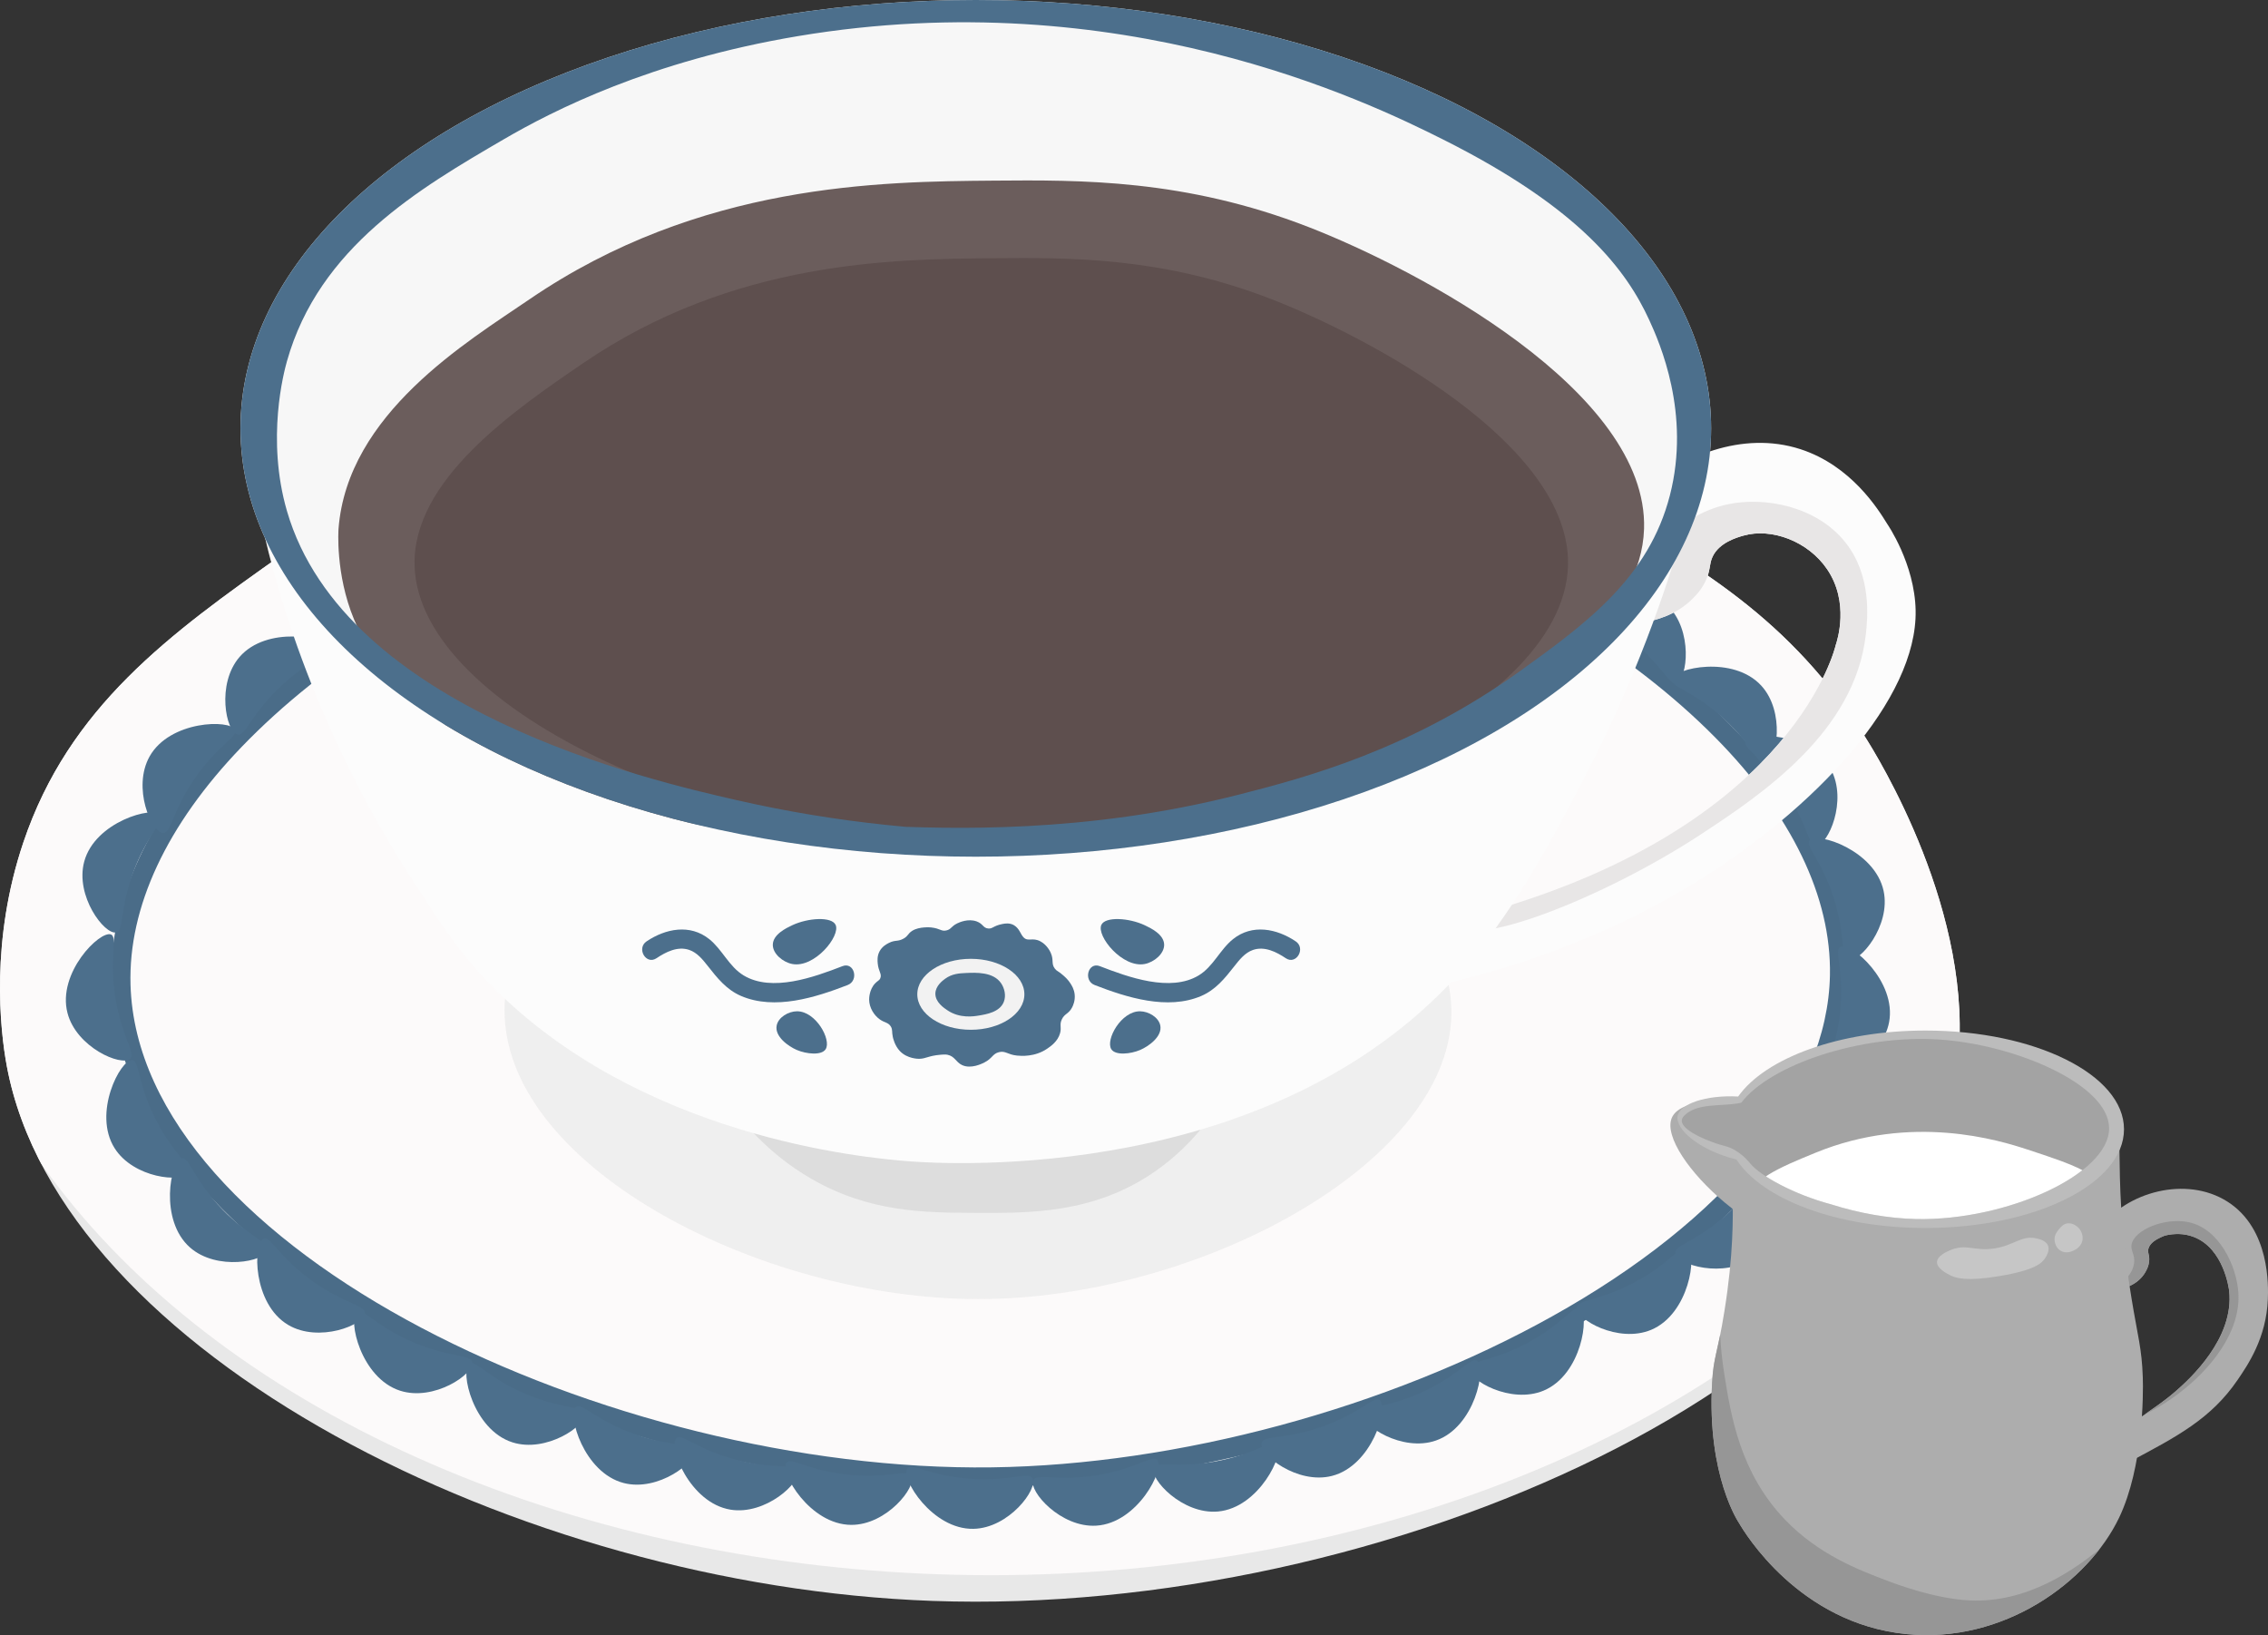 <?xml version="1.0" encoding="UTF-8"?><svg id="_レイヤー_2" xmlns="http://www.w3.org/2000/svg" xmlns:xlink="http://www.w3.org/1999/xlink" viewBox="0 0 347.751 250.674"><rect x="0" y="0" width="347.751" height="250.674" fill="#333333" stroke="none"/><defs><style>.cls-1{clip-path:url(#clippath-4);}.cls-2{fill:#fcfcfc;}.cls-3{fill:#fff;}.cls-4{fill:#4a6c88;}.cls-5{fill:#e8e6e6;}.cls-6{clip-path:url(#clippath-1);}.cls-7{fill:#f2f2f2;}.cls-8{fill:#6b5d5c;}.cls-9{clip-path:url(#clippath-5);}.cls-10{clip-path:url(#clippath-3);}.cls-11{fill:#5e4f4e;}.cls-12{fill:#969696;}.cls-13{fill:#ddd;}.cls-14{fill:#4c6f8c;}.cls-15{fill:#fcfafa;}.cls-16{fill:#a3a3a3;}.cls-17{clip-path:url(#clippath-2);}.cls-18{fill:#c6c6c6;}.cls-19{fill:#adadad;}.cls-20{fill:#bcbcbc;}.cls-21{fill:#eaeaea;}.cls-22{clip-path:url(#clippath);}.cls-23{fill:#f7f7f7;}.cls-24{opacity:.7;}.cls-25{fill:#e8e8e8;}</style><clipPath id="clippath"><path class="cls-25" d="M300.121,163.513c-5.948,47.902-88.057,84.398-157.152,81.92C79.564,243.159,9.295,207.427,1.059,163.513c-1.092-5.825-2.523-19.413,2.526-34.375,7.008-20.77,22.357-31.908,39.956-44.308 0-0,42.892-30.042,105.734-36.657.016-.002.024-.003.024-.003-.005.002,49.23,4.963,92.044,27.956,19.586,10.519,33.316,19.118,44.572,36.757,1.83,2.868,17.096,27.359,14.207,50.629Z"/></clipPath><clipPath id="clippath-1"><path class="cls-2" d="M293.722,93.611c.25,13.46-15.15,30.37-34.34,42.02-35.49,21.54-76.28,19.87-76.82,17.17-.39-1.96,19.85-7.61,21.69-8.13,11.44-3.2,14.9-2.84,20.74-4.09,0,0,2.37-.54,5.02-1.33,45.42-13.62,51.45-40.32,51.45-40.32.262-.77,2.131-6.583-1.3-11.65-2.927-4.322-8.541-6.39-12.843-5.165-1.0.285-3.745,1.066-4.747,3.264-.532,1.167-.26,2.048-1.088,3.758-.646,1.336-1.474,2.165-1.978,2.67-2.536,2.541-5.836,3.313-7.234,3.563-4.31,6.16-6.5,12.47-8.39,11.87-1.94-.62-3.21-8.3-1.07-16.7,1.26-4.95,3.72-10.15,7.92-14.29.4-.4.83-.79,1.28-1.19,5.76-5,15.07-9.1,24.04-6.2,7.8,2.53,11.94,9.23,13.32,11.47,0,0,4.22,6.08,4.35,13.28Z"/></clipPath><clipPath id="clippath-2"><ellipse class="cls-23" cx="149.62" cy="65.67" rx="112.747" ry="65.67"/></clipPath><clipPath id="clippath-3"><path class="cls-19" d="M347.726,199.179c-.222,5.934-3.071,10.087-4.643,12.383-4.062,5.934-9.201,8.646-16.765,12.644-1.428.75-7.616,4.017-8.255,3.091-.326-.463.88-1.845,2.061-3.091,5.803-6.116,9.755-7.61,13.674-11.092,1.774-1.578,8.816-7.838,7.995-15.219-.026-.261-.802-6.468-5.412-8.255-1.513-.587-3.045-.548-4.441-.215h-.007c-.209.078-.43.17-.652.28-.587.287-1.617.796-1.872,1.741-.163.606.157.835.131,1.676-.026,1.056-.548,1.845-.77,2.191-.932,1.415-3.091,2.719-5.288,2.061-.248-.072-.483-.17-.704-.28-1.272,2.595-1.558,4.767-2.139,4.669-.815-.137-2.028-5.08-.476-9.872.261-.815.606-1.624,1.05-2.406.209-.385.45-.763.717-1.135,4.023-5.601,13.27-8.164,19.608-4.128,6.566,4.18,6.26,13.041,6.188,14.958Z"/></clipPath><clipPath id="clippath-4"><path class="cls-19" d="M322.534,167.968c4.382,3.497.695,9.128,4.299,31.127.962,5.868,1.566,7.57,1.72,12.038.091,2.65.081,13.737-3.611,21.497-4.693,9.863-17.7,19.395-32.675,17.885-16.419-1.655-24.758-15.528-25.624-17.025,0-0-4.922-7.16-4.127-21.497.228-4.115.825-4.34,1.892-11.006,2.796-17.471-.421-21.444,3.095-25.624,3.954-4.701,9.373-1.285,26.226-3.268,18.9-2.224,24.044-7.928,28.806-4.127Z"/></clipPath><clipPath id="clippath-5"><path class="cls-16" d="M323.391,172.953c.046,7.068-15.78,14.222-29.578,13.935-4.291-.091-8.803-.913-12.931-2.217-.013-.007-.026-.013-.039-.013-5.797-1.539-10.876-4.369-12.441-6.24-.215-.261-.959-1.219-2.276-2.021-1.232-.756-1.708-.606-3.652-1.337-.763-.28-4.714-1.774-4.604-3.306.026-.333.235-.593.476-.815,1.904-1.806,5.347-1.337,8.04-1.767.209-.033.411-.072.606-.117,4.369-5.784,18.251-10.511,30.432-9.683,11.587.782,25.926,6.873,25.965,13.583Z"/></clipPath></defs><g id="_レイヤー_1-2"><path class="cls-25" d="M300.121,163.513c-5.948,47.902-88.057,84.398-157.152,81.92C79.564,243.159,9.295,207.427,1.059,163.513c-1.092-5.825-2.523-19.413,2.526-34.375,7.008-20.77,22.357-31.908,39.956-44.308 0-0,42.892-30.042,105.734-36.657.016-.002.024-.003.024-.003-.005.002,49.23,4.963,92.044,27.956,19.586,10.519,33.316,19.118,44.572,36.757,1.83,2.868,17.096,27.359,14.207,50.629Z"/><g class="cls-22"><ellipse class="cls-15" cx="151.936" cy="128.743" rx="162.198" ry="112.747"/></g><path class="cls-4" d="M150.092,227.971c-28.958,0-61.473-8.167-87.414-22.011-28.437-15.176-45.08-35.176-45.663-54.874-.378-12.75,5.804-26.12,17.877-38.663,25.564-26.557,72.638-45.353,114.474-45.708.402-.003.813-.005,1.218-.005,41.726,0,88.649,18.081,114.516,44.214,12.334,12.461,18.726,25.823,18.485,38.643-.798,42.453-72.561,77.597-131.445,78.39-.68.009-1.363.014-2.047.014ZM150.589,69.71c-.401,0-.798.002-1.198.005-41.094.348-87.288,18.766-112.337,44.789-11.502,11.948-17.395,24.567-17.041,36.493,1.207,40.773,73.693,74.747,132.085,73.96,28.464-.383,60.566-9.034,85.874-23.142,26.736-14.904,42.269-33.968,42.612-52.305l1.5.028-1.5-.028c.226-11.99-5.866-24.604-17.617-36.476-25.344-25.605-71.396-43.325-112.378-43.325Z"/><g class="cls-24"><path class="cls-21" d="M222.537,155.688c-.564,22.892-39.047,43.494-72.581,43.472-32.745-.022-71.715-19.717-72.581-43.472-.569-15.608,15.507-27.633,21.832-32.364,31.205-23.343,79.644-19.073,106.86,5.362,6.637,5.959,16.764,15.051,16.47,27.002Z"/></g><path class="cls-14" d="M278.48,129.634c1.808-.045,4.848-6.876,2.244-11.688-3.026-5.591-12.284-5.886-13.072-4.271-.511,1.047,2.762,2.432,6.296,7.85,3.254,4.989,3.298,8.139,4.533,8.109Z"/><path class="cls-14" d="M270.73,116.993c1.742-.485,3.023-7.852-.678-11.882-4.3-4.683-13.349-2.709-13.719-.95-.24,1.14,3.272,1.684,8.022,6.075,4.374,4.044,5.186,7.088,6.376,6.756Z"/><path class="cls-14" d="M257.039,104.656c1.712-.582,2.574-8.01-1.347-11.825-4.557-4.433-13.481-1.951-13.751-.174-.175,1.152,3.362,1.497,8.352,5.612,4.595,3.79,5.577,6.784,6.747,6.386Z"/><path class="cls-14" d="M36.41,112.618c-1.756-.432-3.26-7.756.316-11.897,4.155-4.812,13.261-3.114,13.684-1.366.274,1.132-3.22,1.783-7.833,6.316-4.249,4.175-4.968,7.242-6.167,6.947Z"/><path class="cls-2" d="M293.722,93.611c.25,13.46-15.15,30.37-34.34,42.02-35.49,21.54-76.28,19.87-76.82,17.17-.39-1.96,19.85-7.61,21.69-8.13,11.44-3.2,14.9-2.84,20.74-4.09,0,0,2.37-.54,5.02-1.33,45.42-13.62,51.45-40.32,51.45-40.32.262-.77,2.131-6.583-1.3-11.65-2.927-4.322-8.541-6.39-12.843-5.165-1.0.285-3.745,1.066-4.747,3.264-.532,1.167-.26,2.048-1.088,3.758-.646,1.336-1.474,2.165-1.978,2.67-2.536,2.541-5.836,3.313-7.234,3.563-4.31,6.16-6.5,12.47-8.39,11.87-1.94-.62-3.21-8.3-1.07-16.7,1.26-4.95,3.72-10.15,7.92-14.29.4-.4.83-.79,1.28-1.19,5.76-5,15.07-9.1,24.04-6.2,7.8,2.53,11.94,9.23,13.32,11.47,0,0,4.22,6.08,4.35,13.28Z"/><g class="cls-6"><path class="cls-5" d="M286.077,97.346c-1.708,14.84-15.831,24.376-25.319,30.593-14.993,9.825-35.602,17.805-37.978,13.714-3.301-5.684,27.265-31.725,25.846-33.231-.439-.466-3.131,2.312-4.22,1.582-2.874-1.925,3.992-29.245,20.572-32.703,5.631-1.175,13.528.306,17.934,5.802,4.117,5.136,3.461,11.667,3.165,14.242Z"/></g><path class="cls-7" d="M252.012,75.061c-.45.4-.88.79-1.28,1.19-4.2,4.14-6.66,9.34-7.92,14.29-1.04-1.55-1.64-3.37-1.64-5.33,0-5.54,4.84-10.05,10.84-10.15Z"/><path class="cls-13" d="M191.4,147.543c.393,3.098,1.028,11.405-3.625,20.16-.814,1.532-4.033,7.296-10.729,11.927-9.276,6.415-19.02,6.362-27.708,6.315-7.672-.042-16.091-.087-25.032-5.282-6.702-3.894-10.809-9.003-13.028-12.28-2.772-10.576-1.365-14.392.587-15.848,6.166-4.601,20.313,13.891,39.653,15.188,10.424.699,23.731-3.482,39.882-20.179Z"/><path class="cls-2" d="M249.19,63.445c.077,2.096.507,5.648,2.561,9.596,2.017,3.877,4.722,6.445,6.451,7.858-2.798,9.797-7.451,23.349-15.348,38.47-4.909,9.4-10.86,20.795-19.325,30.112-28.937,31.851-77.793,29.02-83.859,28.576-7.356-.539-41.687-3.783-64.507-27.147-4.492-4.599-6.932-8.334-11.289-15.002-16.517-25.281-22.301-48.357-24.19-57.865-1.38-6.943-2.058-12.859-2.419-17.145,1.497-2.153,38.927-53.882,108.572-52.15,67.34,1.674,101.428,51.754,103.354,54.699Z"/><ellipse class="cls-23" cx="149.62" cy="65.67" rx="112.747" ry="65.67"/><g class="cls-17"><path class="cls-8" d="M252.081,81.099c-.825,26.228-57.844,46.253-100.088,48.659-40.205,2.29-87.51-10.222-97.714-34.813-2.893-6.972-2.374-13.846-2.374-13.846,1.336-17.689,19.742-28.697,29.275-35.209,26.094-17.824,53.845-18.054,71.209-18.198,13.248-.11,29.315-.243,48.264,7.121,16.663,6.476,52.093,25.164,51.429,46.286Z"/><path class="cls-11" d="M240.419,86.769c-.717,22.794-48.292,42.929-88.426,42.99-40.885.062-87.726-20.687-88.426-42.99-.413-13.159,15.319-23.904,25.864-31.106,23.054-15.747,47.571-15.95,62.912-16.077,11.704-.097,25.899-.215,42.64,6.291,14.722,5.721,46.023,22.232,45.436,40.893Z"/><path class="cls-14" d="M292.433,86.242c-12.385,98.129-248.345,144.467-257.934,125.011-6.139-12.457,87.304-75.411,90.989-71.209.886,1.01-2.636,6.771-7.912,9.495-21.364,11.027-64.938-42.646-66.462-41.143-1.501,1.481,6.895,21.594,22.945,25.319,13.533,3.141,21.855-7.871,48.264-7.912,5.253-.008,4.143.429,12.396.791,10.844.476,31.571,1.243,55.121-4.747,10.26-2.61,26.36-6.865,43.253-18.989,10.257-7.361,19.706-14.349,22.945-26.901,3.242-12.565-1.585-23.464-3.165-26.901-3.454-7.513-10.375-17.031-31.648-27.692-11.768-5.898-49.458-24.112-98.901-15.824-22.604,3.789-37.547,11.421-45.099,15.824-12.876,7.507-28.305,16.503-33.231,34.022-.452,1.606-3.211,11.877,0,22.945,8.867,30.564,55.75,41.309,68.835,44.308,62.986,14.435,114.646-7.453,114.725-7.121.116.485-108.387,55.732-180.396,10.286C17.043,106.796-8.982,69.148-3.479,34.022,5.452-22.987,95.299-59.716,167.026-45.099c69.098,14.081,132.143,77.965,125.407,131.341Z"/></g><path class="cls-14" d="M164.385,154.445c-.544,1.035-1.153.922-1.582,1.846-.389.836-.004,1.173-.264,2.11-.349,1.256-1.411,1.986-1.978,2.374-1.888,1.292-4.016,1.114-4.615,1.055-1.456-.143-1.777-.778-2.769-.527-1.021.258-.98.941-2.242,1.582-.349.177-2.06,1.047-3.429.396-.959-.456-1.087-1.343-2.242-1.582-.101-.021-.331-.063-1.055,0-1.882.163-2.22.607-3.264.626-.126.002-1.832.009-2.967-1.187-.784-.825-1.041-1.955-1.088-2.176-.172-.809-.002-1.094-.297-1.582-.388-.644-.933-.564-1.681-1.088-.891-.624-1.632-1.791-1.648-3.033-.002-.149-.001-1.534.923-2.505.398-.418.636-.413.791-.791.266-.649-.282-1.04-.396-2.242-.038-.403-.107-1.128.264-1.846.41-.794,1.142-1.163,1.451-1.319.982-.495,1.353-.159,2.242-.659.746-.42.612-.727,1.319-1.187,1.086-.707,2.901-.527,2.901-.527,1.437.158,1.542.639,2.341.462.761-.169.716-.618,1.681-1.088.315-.153,1.674-.765,2.967-.297,1.001.363.972,1.015,1.78,1.088.687.062.741-.406,2.176-.692.439-.087,1.082-.173,1.684.144.044.023.076.042.096.054.851.508.979,1.385,1.484,1.879.686.671,1.352-.066,2.571.593,1.029.556,1.5,1.59,1.582,1.78.487,1.116.028,1.637.626,2.407.332.427.488.308,1.319,1.055.319.286.705.639,1.055,1.187.215.337.578.906.659,1.714.096.945-.245,1.691-.396,1.978Z"/><ellipse class="cls-7" cx="148.858" cy="152.434" rx="8.209" ry="5.44"/><path class="cls-14" d="M129.173,148.12c-4.352,1.686-10.822,4.041-15.164,1.413-2.225-1.346-3.262-3.965-5.27-5.566-2.937-2.343-6.666-1.615-9.594.348-1.596,1.07-.096,3.669,1.514,2.59,1.443-.967,3.248-1.876,5.016-1.277,1.217.412,2.064,1.469,2.833,2.445,1.47,1.867,2.889,3.661,5.124,4.618,5.17,2.214,11.412.23,16.339-1.679,1.781-.69,1.007-3.592-.798-2.893h0Z"/><path class="cls-14" d="M167.842,151.013c4.928,1.91,11.169,3.893,16.339,1.679,2.193-.939,3.604-2.683,5.047-4.52.792-1.007,1.651-2.118,2.909-2.544,1.768-.599,3.574.31,5.016,1.277,1.608,1.078,3.112-1.52,1.514-2.59-2.928-1.963-6.659-2.689-9.594-.348-2.007,1.601-3.044,4.22-5.27,5.566-4.343,2.628-10.812.273-15.164-1.413-1.801-.698-2.582,2.202-.798,2.893h0Z"/><path class="cls-14" d="M128.121,141.786c.794,1.695-3.228,6.67-6.659,6-1.413-.276-2.994-1.561-2.967-2.967.031-1.581,2.079-2.548,2.967-2.967,2.432-1.148,6.052-1.363,6.659-.066Z"/><path class="cls-14" d="M126.605,160.841c-.624,1.005-2.963.751-4.418.132-1.319-.561-3.437-2.074-3.099-3.758.254-1.263,1.796-2.163,3.099-2.176,2.909-.028,5.312,4.362,4.418,5.802Z"/><path class="cls-14" d="M168.874,141.786c-.794,1.695,3.228,6.67,6.659,6,1.413-.276,2.994-1.561,2.967-2.967-.031-1.581-2.079-2.548-2.967-2.967-2.432-1.148-6.052-1.363-6.659-.066Z"/><path class="cls-14" d="M170.39,160.841c.624,1.005,2.963.751,4.418.132,1.319-.561,3.437-2.074,3.099-3.758-.254-1.263-1.796-2.163-3.099-2.176-2.909-.028-5.312,4.362-4.418,5.802Z"/><path class="cls-14" d="M153.902,153.621c-.633,1.55-2.658,1.881-3.857,2.077-.734.12-2.851.466-4.747-.791-.551-.365-1.891-1.254-1.879-2.571.011-1.19,1.117-2.005,1.484-2.275,1.057-.779,2.173-.845,3.165-.89,1.602-.073,4.239-.194,5.439,1.582.503.744.797,1.885.396,2.868Z"/><path class="cls-14" d="M89.628,216.765c.288,1.785-5.869,6.028-11.077,4.352-6.052-1.948-8.042-10.994-6.598-12.066.936-.695,2.898,2.269,8.872,4.747,5.502,2.283,8.606,1.748,8.803,2.967Z"/><path class="cls-14" d="M72.42,208.853c.288,1.785-5.869,6.028-11.077,4.352-6.052-1.948-8.042-10.994-6.598-12.066.936-.695,2.898,2.269,8.872,4.747,5.502,2.283,8.606,1.748,8.803,2.967Z"/><path class="cls-14" d="M55.954,201.32c-.113,1.805-7.053,4.586-11.764,1.803-5.474-3.234-5.421-12.496-3.777-13.223,1.066-.471,2.327,2.852,7.608,6.586,4.864,3.439,8.01,3.602,7.933,4.834Z"/><path class="cls-14" d="M41.045,191.658c-.443,1.753-7.777,3.209-11.894-.394-4.784-4.187-3.027-13.281-1.277-13.693,1.134-.267,1.762,3.231,6.264,7.875,4.147,4.276,7.209,5.015,6.907,6.213Z"/><path class="cls-14" d="M28.853,179.796c-.926,1.554-8.37.852-11.285-3.778-3.388-5.38.896-13.592,2.691-13.486,1.163.068.764,3.6,3.752,9.337,2.752,5.283,5.475,6.867,4.842,7.928Z"/><path class="cls-14" d="M19.947,162.322c-1.354,1.198-8.233-1.734-9.602-7.031-1.591-6.155,4.987-12.676,6.665-12.029,1.087.419-.367,3.662.735,10.036,1.015,5.87,3.127,8.206,2.202,9.025Z"/><path class="cls-14" d="M25.013,127.698c-1.807-.07-4.753-6.942-2.083-11.717,3.103-5.549,12.363-5.717,13.13-4.091.497,1.054-2.795,2.394-6.403,7.763-3.322,4.944-3.41,8.093-4.644,8.046Z"/><path class="cls-14" d="M17.799,142.946c-1.769.375-6.308-5.568-4.887-10.851,1.651-6.14,10.588-8.569,11.729-7.18.739.901-2.125,3.005-4.308,9.093-2.011,5.607-1.325,8.681-2.534,8.937Z"/><path class="cls-14" d="M106.438,222.358c.394,1.765-5.5,6.367-10.798,5.003-6.157-1.585-8.682-10.496-7.305-11.652.893-.749,3.028,2.092,9.139,4.211,5.628,1.951,8.695,1.232,8.964,2.438Z"/><path class="cls-14" d="M122.315,225.506c.548,1.724-4.917,6.827-10.315,5.935-6.273-1.036-9.573-9.69-8.303-10.963.823-.825,3.2,1.817,9.475,3.389,5.778,1.448,8.77.461,9.144,1.638Z"/><path class="cls-14" d="M139.763,226.288c.813,1.616-3.779,7.517-9.251,7.487-6.358-.034-10.981-8.059-9.928-9.516.683-.944,3.447,1.29,9.89,1.853,5.934.518,8.733-.927,9.288.176Z"/><path class="cls-14" d="M158.321,226.657c.854,1.594-3.583,7.612-9.053,7.725-6.356.131-11.187-7.771-10.172-9.255.658-.962,3.479,1.2,9.935,1.595,5.946.364,8.706-1.154,9.289-.065Z"/><path class="cls-14" d="M225.276,209.783c-.138,1.803,6.351,5.518,11.401,3.413,5.868-2.446,7.097-11.627,5.569-12.574-.99-.614-2.699,2.503-8.445,5.471-5.292,2.734-8.431,2.459-8.525,3.691Z"/><path class="cls-14" d="M241.765,200.463c-.138,1.803,6.351,5.518,11.401,3.413,5.868-2.446,7.097-11.627,5.569-12.574-.99-.614-2.699,2.503-8.445,5.471-5.292,2.734-8.431,2.459-8.525,3.691Z"/><path class="cls-14" d="M256.89,192.14c.283,1.786,7.456,3.897,11.882.68,5.142-3.739,4.212-12.954,2.506-13.522-1.106-.368-2.046,3.059-6.949,7.278-4.516,3.885-7.632,4.345-7.439,5.565Z"/><path class="cls-14" d="M270.157,179.739c.754,1.644,8.231,1.742,11.625-2.549,3.944-4.987.563-13.61-1.233-13.697-1.164-.057-1.145,3.498-4.73,8.882-3.301,4.958-6.178,6.242-5.663,7.364Z"/><path class="cls-14" d="M280.552,164.369c1.433,1.104,8.096-2.288,9.103-7.666,1.17-6.249-5.835-12.308-7.465-11.55-1.056.492.614,3.629-.053,10.062-.614,5.925-2.564,8.4-1.585,9.153Z"/><path class="cls-14" d="M283.377,147.177c1.748.465,6.583-5.238,5.435-10.588-1.335-6.216-10.137-9.098-11.348-7.769-.784.862,1.968,3.11,3.839,9.301,1.723,5.702.881,8.738,2.074,9.055Z"/><path class="cls-14" d="M208.992,216.759c-.245,1.792,6.012,5.886,11.178,4.085,6.003-2.093,7.776-11.184,6.307-12.221-.952-.672-2.843,2.338-8.756,4.958-5.446,2.414-8.562,1.953-8.729,3.177Z"/><path class="cls-14" d="M193.433,221.22c-.402,1.763,5.47,6.393,10.774,5.054,6.164-1.555,8.731-10.455,7.36-11.617-.889-.753-3.038,2.078-9.159,4.168-5.637,1.924-8.701,1.191-8.976,2.395Z"/><path class="cls-14" d="M176.902,225.037c-.675,1.678,4.393,7.175,9.843,6.69,6.333-.564,10.271-8.947,9.099-10.311-.759-.884-3.327,1.573-9.701,2.671-5.87,1.012-8.78-.196-9.241.95Z"/><path class="cls-14" d="M158.439,226.952c-.718,1.66,4.205,7.287,9.666,6.943,6.345-.399,10.5-8.677,9.364-10.071-.736-.903-3.367,1.486-9.768,2.418-5.894.859-8.772-.424-9.263.71Z"/><path class="cls-19" d="M347.726,199.179c-.222,5.934-3.071,10.087-4.643,12.383-4.062,5.934-9.201,8.646-16.765,12.644-1.428.75-7.616,4.017-8.255,3.091-.326-.463.88-1.845,2.061-3.091,5.803-6.116,9.755-7.61,13.674-11.092,1.774-1.578,8.816-7.838,7.995-15.219-.026-.261-.802-6.468-5.412-8.255-1.513-.587-3.045-.548-4.441-.215h-.007c-.209.078-.43.17-.652.28-.587.287-1.617.796-1.872,1.741-.163.606.157.835.131,1.676-.026,1.056-.548,1.845-.77,2.191-.932,1.415-3.091,2.719-5.288,2.061-.248-.072-.483-.17-.704-.28-1.272,2.595-1.558,4.767-2.139,4.669-.815-.137-2.028-5.08-.476-9.872.261-.815.606-1.624,1.05-2.406.209-.385.45-.763.717-1.135,4.023-5.601,13.27-8.164,19.608-4.128,6.566,4.18,6.26,13.041,6.188,14.958Z"/><g class="cls-10"><path class="cls-12" d="M343.214,198.278c.664,11.813-18.047,22.914-22.572,19.734-3.779-2.656-.732-17.43,3.74-20.637.53-.38,2.578-1.672,2.838-3.74.168-1.344-.564-1.855-.387-2.838.404-2.242,5.044-4.169,8.686-3.438,4.777.958,7.463,6.799,7.694,10.919Z"/></g><path class="cls-19" d="M322.534,167.968c4.382,3.497.695,9.128,4.299,31.127.962,5.868,1.566,7.57,1.72,12.038.091,2.65.081,13.737-3.611,21.497-4.693,9.863-17.7,19.395-32.675,17.885-16.419-1.655-24.758-15.528-25.624-17.025,0-0-4.922-7.16-4.127-21.497.228-4.115.825-4.34,1.892-11.006,2.796-17.471-.421-21.444,3.095-25.624,3.954-4.701,9.373-1.285,26.226-3.268,18.9-2.224,24.044-7.928,28.806-4.127Z"/><g class="cls-1"><path class="cls-12" d="M333.024,227.815c2.706,2.001-11.881,51.145-41.016,50.56-19.661-.394-33.367-23.173-37.404-39.21-6.565-26.075,8.262-49.891,9.802-49.528.876.206-2.052,8.344,0,21.153,1.006,6.278,2.405,15.014,9.287,22.185,5.142,5.358,11.279,7.691,15.478,9.287,1.591.605,7.527,2.857,12.898,3.096,17.126.762,29.088-18.922,30.955-17.541Z"/></g><path class="cls-19" d="M285.903,178.115c1.212,4.295-.975,10.063-4.815,11.866-8.927,4.191-27.075-12.906-24.764-18.573,1.455-3.569,11.067-2.702,14.79-2.064,3.604.618,12.94,2.217,14.79,8.771Z"/><path class="cls-20" d="M325.671,173.127c0,8.36-13.628,15.134-30.438,15.134-13.55,0-25.033-4.401-28.978-10.492-5.97-1.505-9.429-4.776-9.028-6.706.375-1.805,4.287-3.222,9.283-2.958,4.167-5.895,15.454-10.114,28.724-10.114,16.81,0,30.438,6.775,30.438,15.134Z"/><path class="cls-16" d="M323.391,172.953c.046,7.068-15.78,14.222-29.578,13.935-4.291-.091-8.803-.913-12.931-2.217-.013-.007-.026-.013-.039-.013-5.797-1.539-10.876-4.369-12.441-6.24-.215-.261-.959-1.219-2.276-2.021-1.232-.756-1.708-.606-3.652-1.337-.763-.28-4.714-1.774-4.604-3.306.026-.333.235-.593.476-.815,1.904-1.806,5.347-1.337,8.04-1.767.209-.033.411-.072.606-.117,4.369-5.784,18.251-10.511,30.432-9.683,11.587.782,25.926,6.873,25.965,13.583Z"/><g class="cls-9"><path class="cls-3" d="M323.181,183.446c1.808,7.297-13.192,21.513-28.956,21.153-14.391-.329-28.25-12.778-26.694-20.121.766-3.614,5.145-5.413,10.806-7.739,14.837-6.095,28.277-1.904,32.503-.516,6.981,2.293,11.487,3.774,12.341,7.223Z"/></g><path class="cls-19" d="M321.213,189.483c-.444.782-.789,1.591-1.05,2.406.124-.913.522-1.721,1.05-2.406Z"/><path class="cls-18" d="M312.353,189.881c.421.102,1.369.343,1.667,1.078.314.775-.271,1.664-.464,1.958-.484.736-1.556,1.807-6.954,2.714-5.113.858-6.696.324-7.634-.15-.448-.226-2.013-1.018-1.966-2.021.042-.904,1.369-1.503,1.871-1.729,2.604-1.175,3.762.137,6.89-.329,3.123-.466,4.172-2.102,6.59-1.52Z"/><path class="cls-18" d="M315.693,188.457c.285-.346.636-.771,1.222-.889,1.037-.208,1.856.738,1.889.778.062.074.765.941.445,2-.258.852-.993,1.219-1.222,1.334-.256.128-1.143.571-2.001.111-.741-.397-1.032-1.239-1-1.889.033-.675.413-1.136.667-1.445Z"/></g></svg>